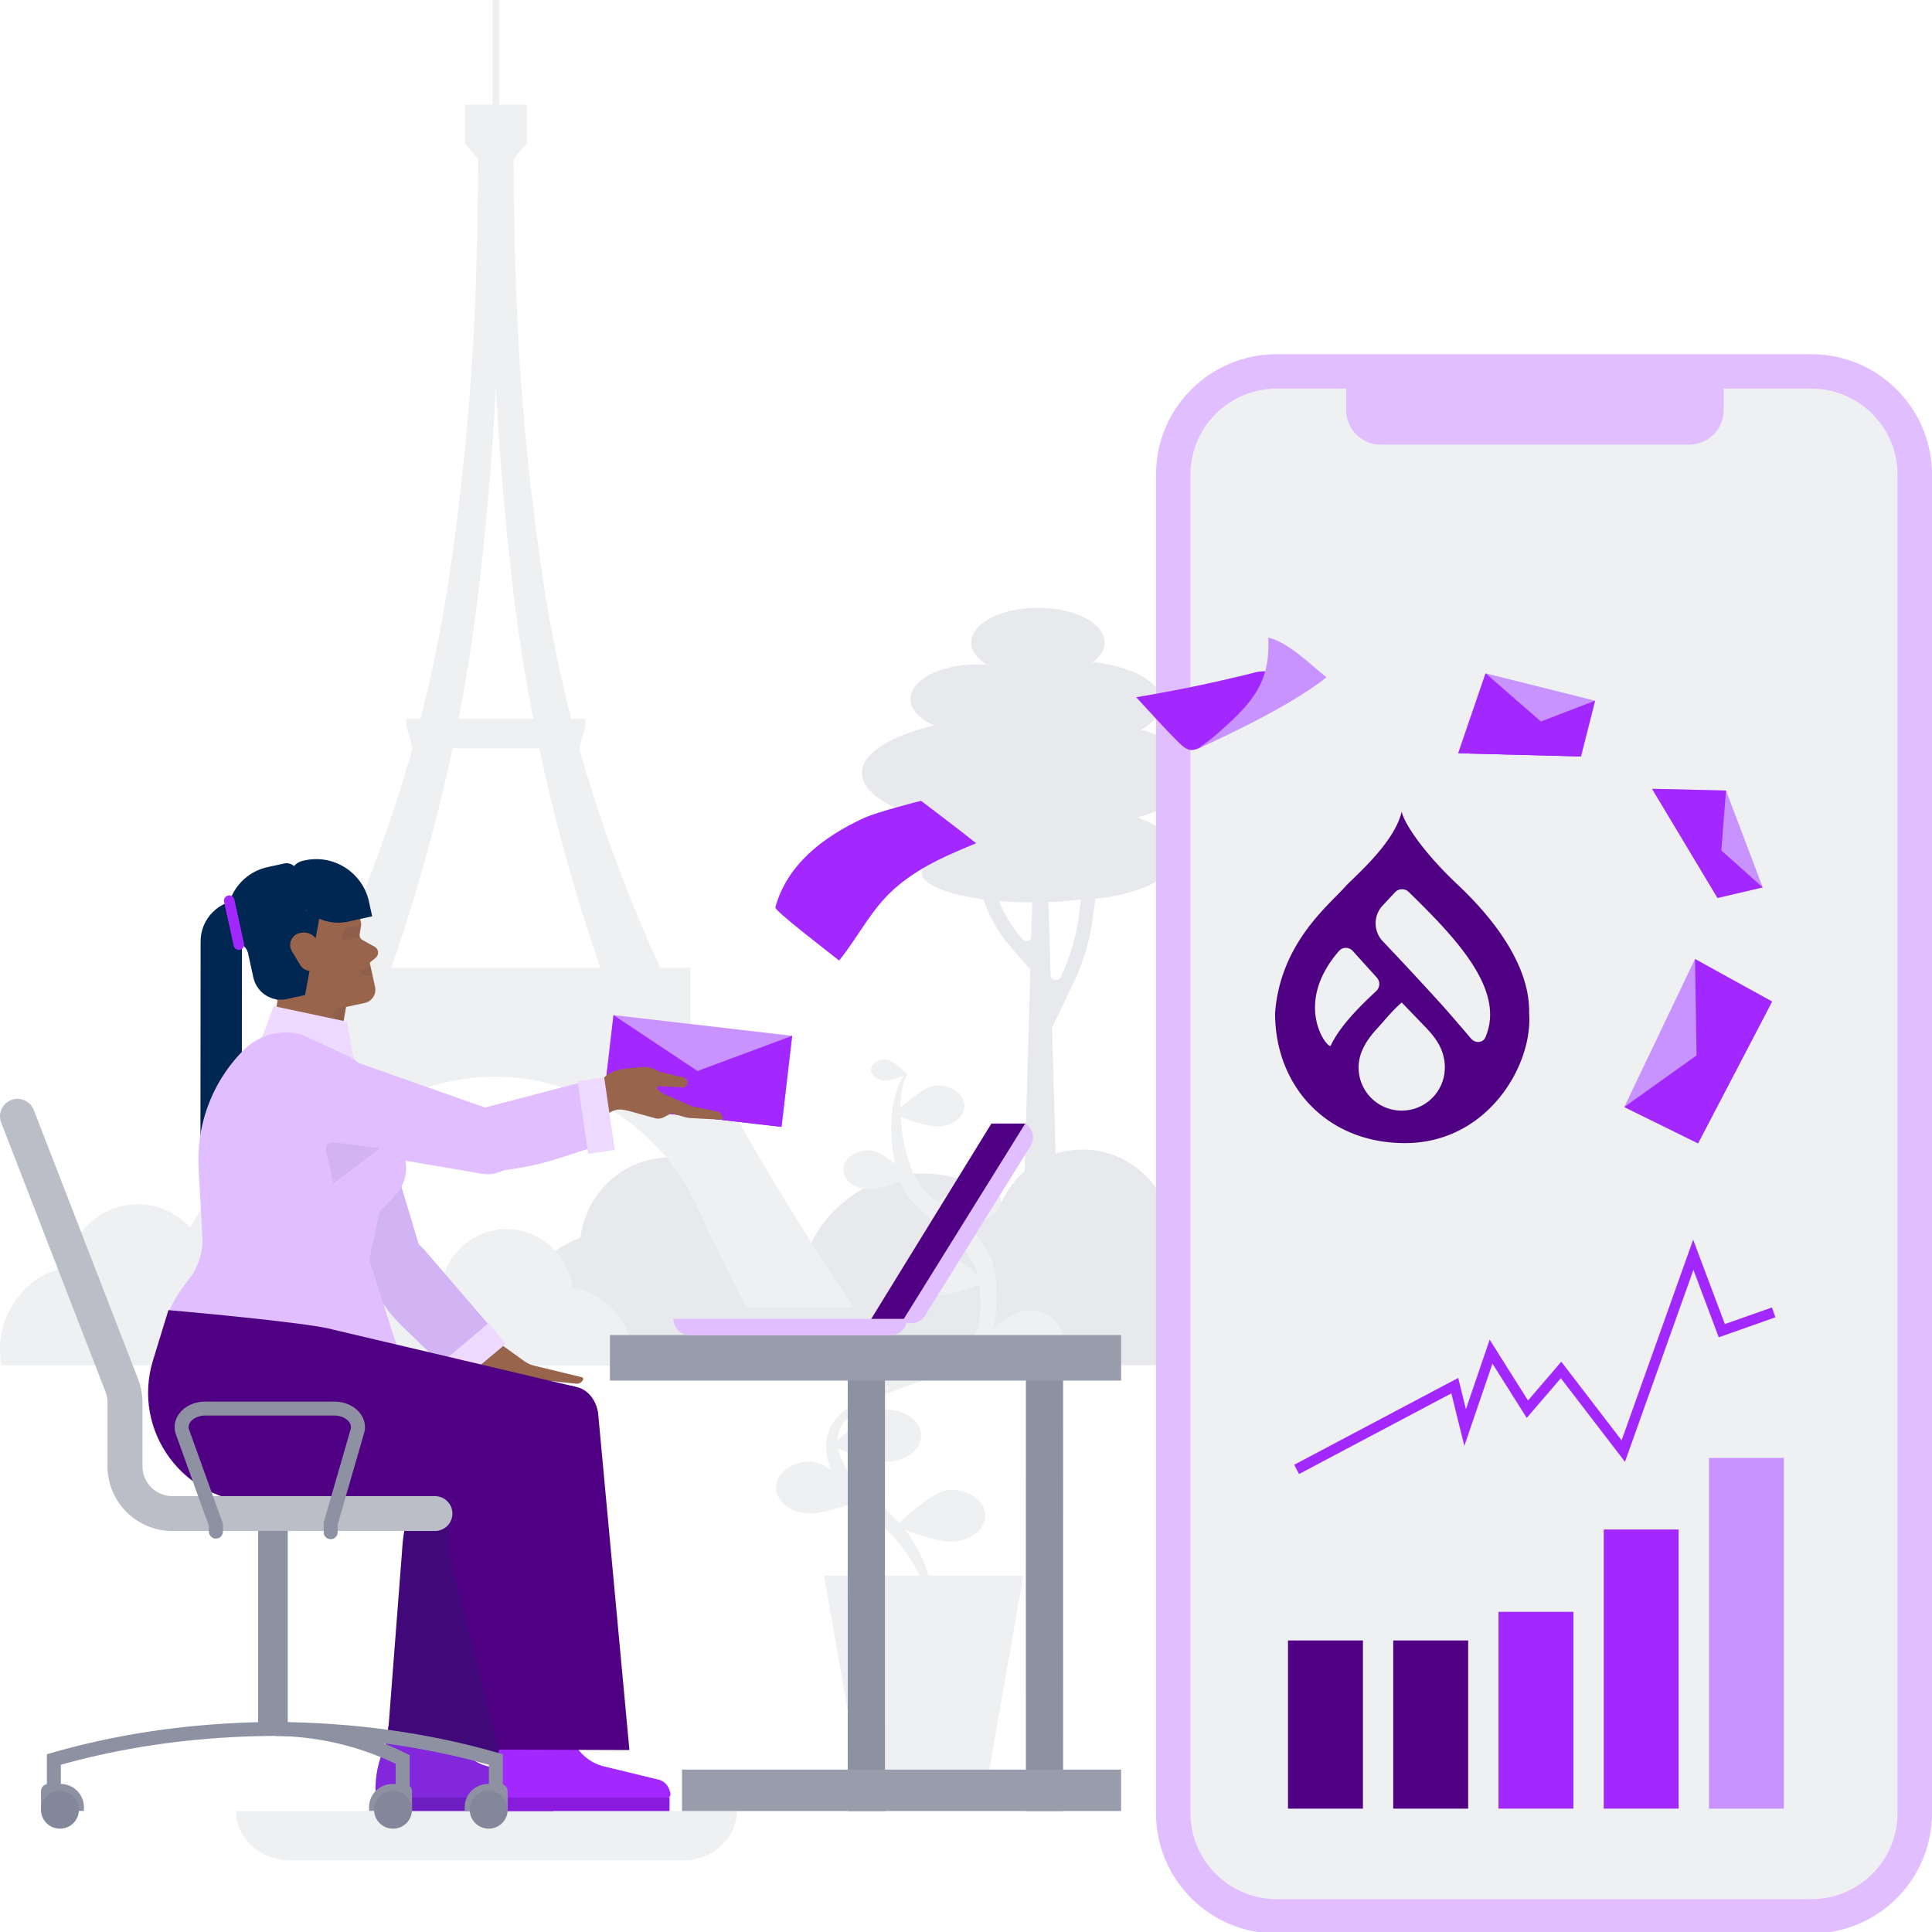 <svg xmlns="http://www.w3.org/2000/svg" width="480" height="480" viewBox="0 0 480 480" fill="none"><g clip-path="url(#a)"><path fill="#E8E9EC" d="M378.458 338.833c0 .125 0 .244-.007.364H131.014a23.175 23.175 0 0 1-2.215-9.926c0-10.13 6.463-18.712 15.401-21.697 1.367-11.268 10.764-19.989 22.163-19.989 11.159 0 20.408 8.363 22.072 19.288a24.94 24.94 0 0 1 11.548 5.518c4.359-12.161 15.783-20.836 29.196-20.836 7.442 0 14.275 2.673 19.624 7.126 3.575-7.728 11.282-13.081 20.207-13.081 11.159 0 20.414 8.363 22.072 19.288 11.69 2.197 20.563 12.605 20.667 25.157 2.513-6.127 8.439-10.428 15.349-10.428 1.056 0 2.092.106 3.096.298 1.25-8.126 8.128-14.339 16.438-14.339 8.309 0 15.194 6.227 16.437 14.365 8.757 1.641 15.389 9.476 15.389 18.892Z"/><path fill="#EFF0F2" d="M211.998 324.8c-14.967-22.673-28.732-45.318-40.5-68.752v-15.584h-7.461c-7.993-17.545-14.8-35.621-20.116-54.543l1.515-5.516v-1.817h-3.489a337.819 337.819 0 0 1-6.779-33.019c-6.618-43.153-7.359-76.444-7.577-106.012l3.305-3.928v-9.637H115.5v9.637l3.305 3.928c-.217 29.568-.958 62.859-7.577 106.012a337.819 337.819 0 0 1-6.779 33.019h-3.49v1.817l1.516 5.516c-5.316 18.922-12.123 36.998-20.116 54.543h-7.461v15.584c-11.767 23.434-25.532 46.079-40.5 68.752h26.625c5.043-10.119 9.893-20.235 14.521-30.415 10.01-16.532 27.899-26.84 47.402-26.84a55.184 55.184 0 0 1 30.22 9.023 55.985 55.985 0 0 1 20.503 24.17l3.659 8.255.263-.14c2.55 5.338 5.144 10.653 7.783 15.946h26.624v.001Zm-92.96-179.231c2.188-18.891 3.422-34.81 4.16-49.682.739 14.871 1.974 30.792 4.162 49.682a435.141 435.141 0 0 0 5.118 33.019H113.92a435.22 435.22 0 0 0 5.118-33.019Zm-6.609 40.352h21.54c4.014 18.922 9.154 36.998 15.189 54.543h-51.92c6.037-17.545 11.177-35.621 15.191-54.543Zm10.769-152.286V0v33.635Z"/><path fill="#EFF0F2" d="M122.398 0h.8v26.4h-.8V0Z"/><path fill="#EFF0F2" d="M122.398 0h1.6v26.4h-1.6V0Z"/><g fill="#E8E9EC" clip-path="url(#b)"><path d="M257.863 168.199c9.15 0 16.568-3.85 16.568-8.6 0-4.749-7.418-8.599-16.568-8.599-9.15 0-16.568 3.85-16.568 8.599 0 4.75 7.418 8.6 16.568 8.6Z"/><path d="M242.773 182.268c9.15 0 16.568-3.85 16.568-8.599 0-4.75-7.418-8.6-16.568-8.6-9.15 0-16.568 3.85-16.568 8.6 0 4.749 7.418 8.599 16.568 8.599Z"/><path d="M266.429 184.945c12.337 0 22.339-4.642 22.339-10.368 0-5.725-10.002-10.367-22.339-10.367-12.338 0-22.339 4.642-22.339 10.367 0 5.726 10.001 10.368 22.339 10.368ZM256.62 224.193c15.255 0 27.621-3.289 27.621-7.346 0-4.056-12.366-7.345-27.621-7.345-15.254 0-27.62 3.289-27.62 7.345 0 4.057 12.366 7.346 27.62 7.346Z"/><path d="M239.562 212.058c9.151 0 16.568-3.086 16.568-6.892 0-3.806-7.417-6.892-16.568-6.892-9.15 0-16.568 3.086-16.568 6.892 0 3.806 7.418 6.892 16.568 6.892Z"/><path d="M255.897 206.42c23.066 0 41.764-6.439 41.764-14.381s-18.698-14.38-41.764-14.38c-23.066 0-41.764 6.438-41.764 14.38 0 7.942 18.698 14.381 41.764 14.381Z"/><path d="M267.481 223.451c13.752 0 24.9-5.074 24.9-11.334s-11.148-11.335-24.9-11.335c-13.751 0-24.899 5.075-24.899 11.335 0 6.26 11.148 11.334 24.899 11.334Z"/><path d="m271.519 228.053 2.7-20.179-3.49-.45-2.7 20.177a50.614 50.614 0 0 1-4.523 15.161c-.586 1.225-2.455.843-2.494-.51l-.787-27.69-3.512.658-.494 17.453c-.031 1.077-1.394 1.555-2.114.742a32.686 32.686 0 0 1-7.131-13.366l-6.665-25.663-3.413.853 6.665 25.663a36.123 36.123 0 0 0 7.885 14.779l4.541 5.132-1.591 56.228c.003.966-.031 1.932-.102 2.896l-1.644 22.524a18.94 18.94 0 0 1-2.028 7.243 19.287 19.287 0 0 1-4.704 5.927L244.303 337h25.823l-2.917-5.651a37.032 37.032 0 0 1-4.118-15.935l-1.708-60.088 5.309-11.096a54.076 54.076 0 0 0 4.827-16.177Z"/></g><g clip-path="url(#c)"><path fill="#EFF0F2" d="M157.6 338.835c0 .126 0 .246-.006.366H.355A21.375 21.375 0 0 1 0 335.312c0-10.228 7.138-18.731 16.562-20.509 1.33-8.836 8.739-15.602 17.685-15.602 7.157 0 13.326 4.328 16.194 10.581 4.437-3.736 9.992-5.774 15.721-5.766 13.759 0 24.907 11.499 24.907 25.683 0 .1-.006.2-.006.3 2.506-6.167 8.416-10.502 15.308-10.502 1.06 0 2.087.107 3.088.3 1.247-8.177 8.113-14.43 16.394-14.43 8.287 0 15.16 6.266 16.393 14.457 8.733 1.651 15.354 9.535 15.354 19.011Z"/></g><path fill="#EFF0F2" d="M244.851 444.998h-30.735l-9.391-53.521h49.518l-9.392 53.521Zm-.057-68.438c0 3.557-3.832 6.441-8.56 6.441-4.728 0-13.679-3.853-13.679-3.853s8.951-9.029 13.679-9.029 8.56 2.883 8.56 6.441Zm-51.993-6.984c0 3.557 3.832 6.441 8.56 6.441 4.728 0 13.679-3.853 13.679-3.853s-8.951-9.029-13.679-9.029-8.56 2.884-8.56 6.441Zm17.495-31.166c0 3.557 3.832 6.441 8.56 6.441 4.728 0 13.679-3.853 13.679-3.853s-8.951-9.029-13.679-9.029-8.56 2.883-8.56 6.441Zm15.931-22.027c0 2.965 3.193 5.367 7.132 5.367 3.939 0 11.397-3.211 11.397-3.211s-7.458-7.522-11.397-7.522-7.132 2.402-7.132 5.366Zm-16.742-25.787c0 2.667 2.874 4.83 6.418 4.83 3.545 0 10.256-2.89 10.256-2.89s-6.711-6.769-10.256-6.769c-3.544 0-6.418 2.161-6.418 4.829Zm6.893-24.771c0 1.45 1.562 2.626 3.489 2.626 1.927 0 5.576-1.571 5.576-1.571s-3.649-3.681-5.576-3.681c-1.927 0-3.489 1.176-3.489 2.626Zm12.477 90.857c0 3.557-3.833 6.441-8.561 6.441s-13.679-3.853-13.679-3.853 8.951-9.029 13.679-9.029 8.561 2.883 8.561 6.441Zm35.068-24.713c0 3.557-3.833 6.441-8.561 6.441s-13.679-3.853-13.679-3.853 8.951-9.029 13.679-9.029 8.561 2.884 8.561 6.441Zm-15.265-33.577c0 2.816-3.033 5.098-6.775 5.098-3.742 0-10.826-3.051-10.826-3.051s7.085-7.146 10.827-7.146 6.774 2.283 6.774 5.099Zm-9.032-23.639c0 2.816-3.034 5.098-6.776 5.098s-10.825-3.051-10.825-3.051 7.084-7.145 10.826-7.145c3.742 0 6.775 2.282 6.775 5.098Z"/><path fill="#EFF0F2" d="m232.366 400.252-.734-1.8a105.78 105.78 0 0 0-2.175-4.981c-.992-2.103-2.275-4.615-4.011-7.256a34.995 34.995 0 0 0-3.028-3.932l-.436-.481c-.094-.109-.309-.315-.459-.469a22.37 22.37 0 0 0-.995-.97 57.15 57.15 0 0 0-2.122-1.874l-4.798-4.042c-1.677-1.459-3.386-3.129-4.851-5.163-.702-1.039-1.397-2.118-1.93-3.308l-.207-.442-.086-.192-.037-.105-.075-.212-.303-.848c-.212-.52-.386-1.234-.551-1.919-.344-1.363-.387-2.752-.285-4.176.214-1.414.608-2.829 1.361-4.041.74-1.2 1.633-2.287 2.679-3.148 1.022-.898 2.132-1.64 3.267-2.332 2.303-1.323 4.706-2.417 7.143-3.459 4.874-2.049 9.937-3.887 14.569-6.373 2.293-1.236 4.531-2.627 6.135-4.366.217-.204.402-.425.567-.654.153-.215.391-.464.479-.644l.267-.425.133-.212.083-.177c.107-.246.231-.432.334-.719.457-1.048.772-2.19.968-3.374.396-2.371.375-4.876.164-7.358a53.03 53.03 0 0 0-.189-1.865l-.027-.233-.006-.058c.027.22.001.027.005.06l-.022-.119-.082-.477-.164-.95c-.045-.346-.131-.574-.208-.818l-.22-.733c-.137-.49-.411-1.004-.6-1.502-1.839-3.96-5.514-6.849-9.024-9.799-1.763-1.481-3.542-2.967-5.136-4.62-.405-.398-.779-.845-1.163-1.259l-.285-.315-.071-.078-.134-.157-.029-.041-.116-.161-.462-.642-.229-.318-.239-.41-.466-.832c-.336-.569-.506-1.062-.732-1.576-.826-2.044-1.334-4.024-1.682-5.917-.389-1.886-.529-3.698-.649-5.391-.198-3.39.047-6.359.516-8.754.479-2.396 1.159-4.213 1.816-5.352.136-.295.304-.533.457-.734.221-.307.443-.613.666-.918l.349.254-.202.443-.245.536a3.382 3.382 0 0 0-.282.757c-.409 1.154-.734 2.94-.853 5.224-.108 2.289.049 5.092.565 8.238a46.98 46.98 0 0 0 1.104 4.926 27.713 27.713 0 0 0 1.908 5.091c.205.399.404.863.624 1.163l.313.51c.055.087.095.169.16.262l.248.304.501.611.125.154.032.039c-.186-.225-.033-.043-.066-.086l.067.065.268.261c.364.344.702.709 1.093 1.046 1.509 1.383 3.216 2.723 5.034 4.136 1.807 1.424 3.729 2.929 5.567 4.769 1.826 1.829 3.584 4.056 4.697 6.725.247.685.544 1.315.736 2.056l.282 1.114c.093.373.192.759.217 1.054l.131.956.065.479.016.12.023.18.004.062.018.25c.049.666.087 1.338.114 2.016.096 2.706.037 5.52-.6 8.365-.323 1.416-.787 2.845-1.494 4.199-.153.33-.406.7-.613 1.042l-.164.26-.15.2-.301.401c-.27.387-.524.598-.789.903a6.87 6.87 0 0 1-.817.792c-2.278 1.964-4.834 3.128-7.358 4.168-5.075 2.015-10.226 3.414-15.053 5.443-2.41.993-4.757 2.113-6.826 3.549-1.017.729-2.014 1.478-2.81 2.38a9.793 9.793 0 0 0-1.938 2.857c-.47 1.013-.596 2.097-.641 3.145l.072.797c.022.264.033.524.114.788.133.522.213 1.055.415 1.527.173.483.303.942.602 1.515l.385.813.096.203.048.101c-.064-.147-.003-.016-.011-.038l.026.044.202.351c.495.953 1.134 1.814 1.774 2.651 2.652 3.298 6.028 5.958 9.066 8.741.753.696 1.481 1.42 2.183 2.169.369.378.677.734.985 1.087.166.194.285.315.487.565l.461.575c1.22 1.522 2.153 3.103 2.962 4.599a36.147 36.147 0 0 1 1.97 4.308c.523 1.359.965 2.615 1.291 3.772.53 1.773.966 3.574 1.308 5.394l.325 1.927-.411.113Z"/><g clip-path="url(#d)"><path fill="#EFF0F2" d="M183.063 449.945c0 6.772-5.996 12.262-13.392 12.262H72.076c-7.396 0-13.392-5.49-13.392-12.262h124.379Z"/></g><g clip-path="url(#e)"><path fill="#EFF0F2" d="M317.179 476.109c-14.168 0-25.695-11.506-25.695-25.649V117.924c0-14.145 11.527-25.649 25.695-25.649h132.845c14.169 0 25.695 11.506 25.695 25.649V450.46c0 14.143-11.526 25.649-25.695 25.649H317.179Z"/><path fill="#E1BEFF" d="M450.026 96.55c11.807 0 21.412 9.588 21.412 21.373V450.46c0 11.785-9.605 21.373-21.412 21.373H317.181c-11.807 0-21.413-9.588-21.413-21.373V117.923c0-11.785 9.606-21.373 21.413-21.373h132.845Zm0-8.55H317.181c-16.556 0-29.978 13.397-29.978 29.923V450.46c0 16.526 13.422 29.923 29.978 29.923h132.845c16.556 0 29.977-13.397 29.977-29.923V117.923c0-16.526-13.423-29.923-29.977-29.923Z"/><path fill="#E1BEFF" d="M343.028 110.463h76.645c2.271 0 4.45-.9 6.056-2.504a8.542 8.542 0 0 0 2.509-6.045v-9.422h-93.775v9.422c0 2.267.902 4.442 2.509 6.045a8.568 8.568 0 0 0 6.056 2.504Z"/><path fill="#A328FF" d="m322.74 366.218-1.197-2.303 40.742-21.575 1.922 7.758 5.897-17.263 9.524 15.107 8.27-9.633 14.986 19.538L420.661 308l7.877 20.96 11.697-4.132.852 2.455-14.068 4.97-6.295-16.751-17.005 47.681-15.933-20.773-8.476 9.872-8.512-13.501-6.985 20.448-3.232-13.049-37.841 20.038Z"/><path fill="#500183" d="M320.002 407.567h18.613v41.784h-18.613v-41.784Zm26.146 0h18.614v41.784h-18.614v-41.784Z"/><path fill="#A328FF" d="M372.297 400.453h18.613v48.897h-18.613v-48.897Zm26.146-20.448h18.614v69.345h-18.614v-69.345Z"/><path fill="#C893FF" d="M424.588 362.225h18.613v87.127h-18.613v-87.127Z"/></g><g clip-path="url(#f)"><path fill="#8E91A2" d="m264.121 393.648.01 56.297h-9.252l-.01-56.297.01-56.811h9.252l-.01 56.811Zm-44.255-.514.01 56.811h-9.252l-.011-56.811.011-56.297h9.252l-.01 56.297Z"/><path fill="#999CAB" d="M113.869 331.696h164.672v11.311H113.869v-11.311Zm55.577 107.965h109.095v10.283H169.446v-10.283Z"/></g><g clip-path="url(#g)"><path fill="#500183" d="M216.229 328.038h8.668l30.084-48.896h-8.668l-30.084 48.896Z"/><path fill="#E1BEFF" d="M221.282 331.697h-49.919a4.078 4.078 0 0 1-2.871-1.179 4.01 4.01 0 0 1-1.189-2.849h58.04a4.015 4.015 0 0 1-1.189 2.849 4.08 4.08 0 0 1-2.872 1.179Z"/><path fill="#E1BEFF" d="m256.041 284.685-26.2 42.15a4.06 4.06 0 0 1-2.519 1.805 4.089 4.089 0 0 1-3.068-.491l30.46-49.007a4.034 4.034 0 0 1 1.821 2.499 3.992 3.992 0 0 1-.494 3.044Z"/></g><g clip-path="url(#h)"><path fill="#C893FF" d="m152.421 252.197 44.397 5.153-2.639 22.616-44.396-5.154 2.638-22.615Z"/><path fill="#A328FF" d="m194.173 279.966-44.396-5.155 47.036-17.46-2.64 22.615Z"/><path fill="#A328FF" d="m149.777 274.811 44.396 5.154-41.756-27.769-2.64 22.615Z"/><path fill="#C893FF" d="m392.792 187.933-30.511-.786 6.806-19.869 27.212 6.806-3.507 13.849Z"/><path fill="#A328FF" d="m392.792 187.932-30.511-.785 34.018-13.064-3.507 13.849Z"/><path fill="#A328FF" d="m362.281 187.147 30.511.786-23.705-20.655-6.806 19.869Z"/><path fill="#C893FF" d="m440.254 248.82-18.402 35.243-18.313-9.019 17.579-36.784 19.136 10.56Z"/><path fill="#A328FF" d="m440.257 248.823-18.402 35.243-.734-45.803 19.136 10.56Z"/><path fill="#A328FF" d="m421.854 284.065 18.402-35.243-36.715 26.224 18.313 9.019ZM192.632 225.43c2.89-10.544 11.735-17.442 21.907-22.153 3.496-1.621 14.293-4.319 14.293-4.319s10.665 8.066 13.699 10.545c-7.01 2.92-12.993 5.392-18.886 10.09-6.933 5.528-9.808 12.419-15.176 19.053-3.023-2.43-16.066-12.376-15.837-13.216Zm118.361-58.149c-9.671 2.379-18.816 4.307-28.72 5.939 2.938 3.156 5.882 6.443 8.791 9.44 4.358 4.488 4.576 4.787 9.965 1.405 7.907-4.961 15.233-10.98 23.487-15.469-1.267-.197-8.902-2.954-13.523-1.315Z"/><path fill="#C893FF" d="m410.479 195.979 16.255 27.117 11.209-2.628-9.117-24.062-18.347-.427Z"/><path fill="#A328FF" d="m410.479 195.979 16.255 27.117 2.092-26.69-18.347-.427Z"/><path fill="#A328FF" d="m426.734 223.096-16.255-27.117 27.464 24.489-11.209 2.628Z"/><path fill="#C893FF" d="M315.102 158.402c.481 11.119-3.554 16.159-14.014 25.031-.693.587-3.492 2.574-3.492 2.574s21.914-9.612 31.958-17.736c-4.09-3.252-9.374-8.638-14.452-9.869Z"/></g><g clip-path="url(#i)"><path fill="#E1BEFF" d="m102.39 318.708-1.983 1.003a7.91 7.91 0 0 1-6.078.449 7.953 7.953 0 0 1-4.602-4.004L71.12 278.678l20.871-9.62 13.053 43.445a5.256 5.256 0 0 1-2.655 6.205Z"/><path fill="#99644C" d="m125.027 334.408 5.059 3.639a9.303 9.303 0 0 0 1.754.993l1.258.543.547 3.167-9.079-.156a1.272 1.272 0 0 0-1.159.559 1.281 1.281 0 0 0-.092 1.285l2.518 5.124a1.137 1.137 0 0 1 .112.915 1.138 1.138 0 0 1-.596.702c-.254.115-1.617-.484-1.783-.708l-7.446-9.308-.675-1.112s-.939-3.029-.554-5.405l.064-.353-.504-5.567.661-4.511 5.481 7.697c.937 1.818 3.184 1.596 4.434 2.496Z"/><path fill="#99644C" d="M144.898 342.667c-.185.659-.89 1.142-1.73 1.118l-12.7-1.377-1.398-3.983 15.47 3.729a.44.44 0 0 1 .354.331.428.428 0 0 1 .005.171l-.001.011Z"/><path fill="#E1BEFF" d="m104.621 334.054 8.124 7.579 11.917-8.768-19.187-22.296-3.345-3.383c-1.595-1.321-4.173-.59-5.902.549l-2.142 1.412a7.394 7.394 0 0 0-3.098 4.355 7.413 7.413 0 0 0 .642 5.311l4.775 6.722c2.065 2.905 5.735 5.96 8.216 8.519Z"/><path fill="#002652" d="m105.473 310.568-1.45-1.466-12.03-40.044-20.872 9.62 18.606 37.478a7.907 7.907 0 0 0 1.735 2.305c.055.117.105.235.166.351l4.775 6.722c2.065 2.907 5.735 5.961 8.216 8.52l8.124 7.579 11.916-8.767-19.186-22.298Z" opacity=".07"/><path fill="#EEDAFF" d="m108.564 339.522 12.847-10.819 4.265 5.144-12.847 10.819-4.265-5.144Z"/><path fill="#A328FF" d="m137.706 445.289-.251-.722a3.772 3.772 0 0 0-2.673-2.431l-13.528-3.278a11.28 11.28 0 0 1-6.403-4.244l-3.109-4.192a3.766 3.766 0 0 0-3.025-1.523H96.411v2.628l-1.59 4.361a25.217 25.217 0 0 0-1.525 8.864l.02 2.211h19.149l.001.001h24.05a1.264 1.264 0 0 0 1.027-.53 1.26 1.26 0 0 0 .163-1.145Z"/><path fill="#8A1BDC" d="M93.295 446.615h44.243v3.331H93.295v-3.331Z"/><path fill="#500183" d="m96.303 432.041 32.285 4.631 18.202-77.679c1.075-4.621-1.966-9.192-6.635-9.973l-23.565-3.944-11.811 22.447a42.82 42.82 0 0 0-4.858 17.522l-3.618 46.996Z"/><path fill="#002652" d="M146.79 358.993c1.075-4.621-1.965-9.192-6.635-9.973l-23.565-3.944-11.811 22.447a42.83 42.83 0 0 0-4.858 17.522l-3.374 43.852h-.136v1.762l-.084 1.099-1.506 4.129a25.216 25.216 0 0 0-1.524 8.865l.016 1.862h-.018v3.331h44.243v-3.331h-.158c.34-.326.496-.831.324-1.326l-.251-.722a3.778 3.778 0 0 0-1.027-1.557 3.754 3.754 0 0 0-1.646-.873l-13.527-3.278a11.27 11.27 0 0 1-6.321-4.144l13.657 1.959 18.201-77.68Z" opacity=".2"/><path fill="#002652" d="m49.8 284.047 10.27.012.054-60.454c-5.672-.007-10.276 4.596-10.283 10.281l-.042 50.161Z"/><path fill="#99644C" d="m75.23 249.343 14.54-3.201-4.961-22.632-23.65 5.209 2.959 13.498c1.104 5.044 6.08 8.235 11.113 7.126Z"/><path fill="#99644C" d="M81.339 277.262 66.06 266.858l3.403-21.492 9.393 1.545 7.468 1.287-4.986 29.064Z"/><path fill="#99644C" d="m88.434 223.515 1.263 5.764c.046.209.052.425.016.637l-.346 2.068a1.68 1.68 0 0 0 .824 1.736l.548.311 2.443 11.148a3.358 3.358 0 0 1-1.362 3.475c-.362.252-.77.429-1.2.522l-20.656 4.46-1.46-7.063 19.93-23.058Z"/><path fill="#99644C" d="m89.325 241.304 4.002-3.345a1.676 1.676 0 0 0 .325-2.21 1.669 1.669 0 0 0-.591-.547l-5.77-3.175 2.034 9.277Z"/><path fill="#002652" d="m85.85 250.024-1.64.335a1.79 1.79 0 0 0-1.318 2.38l1.728 4.641m4.636-27.586-2.891.637a1.005 1.005 0 0 0-.63.44l-.727 1.139c-.482.755.188 1.716 1.06 1.524l3.361-.74m-.196 8.276.532.647c.292.356.717.574 1.175.607l1.573.11-.445-2.029-2.835.665Z" opacity=".07"/><path fill="#002652" d="m75.692 213.766-.49.107a3.832 3.832 0 0 0-2.95 3.077 3.848 3.848 0 0 0 .03 1.498l.35 1.596c1.384 6.312 7.611 10.306 13.91 8.919l5.925-1.305-.8-3.648c-1.59-7.251-8.741-11.838-15.975-10.244Z"/><path fill="#002652" d="m77.097 230.848-19.472 4.288-.954-4.35c-1.523-6.948 2.862-13.817 9.794-15.344l4.1-.903a2.89 2.89 0 0 1 3.441 2.207l3.091 14.102Z"/><path fill="#002652" d="m75.787 247.215-4.494.99a6.998 6.998 0 0 1-5.277-.943 7.017 7.017 0 0 1-3.066-4.407l-1.299-5.926a3.575 3.575 0 0 0-2.858-2.753 3.545 3.545 0 0 0-1.392.028l-.869.19-.79-3.605 24.086-5.304-4.041 21.73Z"/><path fill="#A328FF" d="M59.34 236.006a1.308 1.308 0 0 1-1.276-1.032l-2.397-10.929a1.314 1.314 0 0 1 1-1.555 1.313 1.313 0 0 1 1.558.992l2.395 10.929a1.316 1.316 0 0 1-.713 1.466c-.177.085-.37.129-.566.129Z"/><path fill="#99644C" d="m77.832 241.16 2.904-.64-1.612-6.035a3.773 3.773 0 0 0-1.682-2.249 3.76 3.76 0 0 0-2.767-.462l-.21.046c-2.023.446-3.008 2.752-1.936 4.526l2.072 3.426c.326.54.814.965 1.393 1.214.58.248 1.222.309 1.838.174Z"/><path fill="#EEDAFF" d="m87.967 263.628-23.176-5.097 3.214-8.564 18.233 3.874 1.729 9.787Z"/><path fill="#99644C" d="m141.791 279.227 9.127-2.351c1.141-1.029 2.679-1.442 4.143-1.114l1.45.323 6.237 1.728a2.917 2.917 0 0 0 2.167-.234l1.935-1.011 3.319.982c.756.229 1.576.232 2.369.279 1.633.097 6.677.349 6.677.349a.42.42 0 0 0 .341-.472l-.001-.01-.004-.021c-.155-.755-.689-1.4-1.522-1.565l-6.198-1.281-7.193-3.164-1.188-.973a.472.472 0 0 1 .041-.753.459.459 0 0 1 .278-.082c1.213.043 5.089.266 5.739.308.642.051 1.21-.448 1.267-1.116.001-.016.003-.03.003-.046.038-.57-.298-1.092-.818-1.269 0 0-3.048-.745-4.992-1.179a7.077 7.077 0 0 1-1.969-.729 6.128 6.128 0 0 0-3.287-.728l-3.158.287c-1.797.163-4.462.443-6.337 2.215-.986.934-5.147 2.582-5.147 2.582l-3.279 9.045Z"/><path fill="#E1BEFF" d="M60.556 260.867a38.419 38.419 0 0 0-8.714 13.43 38.493 38.493 0 0 0-2.49 15.824l.92 17.196a15.582 15.582 0 0 1-3.45 10.641l-1.05 1.393a32.416 32.416 0 0 0-6.491 20.963l.394 8.758 63.536-.75-5.717-17.319-5.73-18.053 2.526-11.923 3.81-3.942a9.972 9.972 0 0 0 2.238-10.22l-4.01-11.458-5.3-8.944a10.235 10.235 0 0 0-4.494-4.065l-11.56-5.363a14.842 14.842 0 0 0-7.722-.026 14.876 14.876 0 0 0-6.696 3.858Z"/><path fill="#E1BEFF" d="m129.355 282.883-.36 2.196a7.969 7.969 0 0 1-3.223 5.185 7.905 7.905 0 0 1-5.94 1.363l-41.17-7.042 4.557-22.568 42.703 15.056a5.25 5.25 0 0 1 2.771 2.279 5.265 5.265 0 0 1 .662 3.531Z"/><path fill="#A328FF" d="m166.512 445.289-.251-.722a3.772 3.772 0 0 0-2.674-2.431l-13.527-3.278a11.277 11.277 0 0 1-6.403-4.244l-3.109-4.192a3.766 3.766 0 0 0-3.025-1.523h-12.306v2.628l-1.59 4.361a25.2 25.2 0 0 0-1.524 8.864l.02 2.211h19.148l.001.001h24.051a1.257 1.257 0 0 0 1.246-1.083 1.266 1.266 0 0 0-.057-.592Z"/><path fill="#8A1BDC" d="M122.102 446.615h44.243v3.331h-44.243v-3.331Z"/><path fill="#500183" d="m124.007 434.682 32.369.115-7.735-83.245c-.497-4.719-4.866-8.036-9.532-7.238l-23.551 4.026-3.809 25.088a42.87 42.87 0 0 0 1.147 18.15l11.111 43.104Z"/><path fill="#500183" d="M148.146 354.711c1.426-3.855-.545-8.8-4.463-10.005l-60.862-14.354c-6.174-1.825-40.973-4.855-40.973-4.855l-3.833 12.466c-5.397 17.549 7.706 35.32 26.026 35.3l46.247-.056 31.502-6.298 6.356-12.198Z"/><path fill="#E1BEFF" d="m139.245 287.656 11.014-3.595-2.356-16.069-28.425 7.435-3.874 2.174a4.73 4.73 0 0 0-2.739 4.897l.319 2.548a7.401 7.401 0 0 0 2.536 4.707 7.367 7.367 0 0 0 5.038 1.763l8.125-1.334a69.769 69.769 0 0 0 10.362-2.526Z"/><path fill="#EEDAFF" d="m150.101 267.653 2.646 18.047-6.602.972-2.645-18.046 6.601-.973Z"/><path fill="#1D2445" d="m94.438 285.245-11.522-1.45a1.742 1.742 0 0 0-1.907 1.296c-.07.272-.075.558-.012.832L82.845 294l11.593-8.755Z" opacity=".07"/></g><path fill="#500183" fill-rule="evenodd" d="M348.26 201.602c.274 2.142 4.456 9.314 13.996 18.293 5.603 5.273 17.963 18.128 17.65 31.806.99 12.854-10.274 32.301-30.834 32.301-19.611 0-32.301-14.338-32.283-32.301 1.107-14.808 9.989-23.806 15.253-29.139 1.005-1.017 1.877-1.902 2.539-2.667.404-.405.889-.876 1.432-1.402 3.88-3.762 10.743-10.415 12.247-16.891Zm-4.774 23.413 3.091-3.32a2.396 2.396 0 0 1 3.43-.083c11.778 11.525 24.087 24.352 19.049 36.075-.625 1.455-2.534 1.563-3.562.359-2.243-2.626-5.743-6.705-7.355-8.484a969.166 969.166 0 0 0-14.6-15.722c-2.342-2.468-2.371-6.335-.053-8.825Zm-1.564 21.207c-3.765 3.519-8.897 8.457-11.304 13.557-.543 1.151-9.701-10.004 2.06-23.526.902-1.036 2.504-.998 3.424.021l5.961 6.599a2.387 2.387 0 0 1-.141 3.349Zm17.041 18.995c0 5.916-4.796 10.712-10.712 10.712-5.916 0-10.712-4.796-10.712-10.712 0-4.647 3.142-8.091 5.28-10.434v-.001c.364-.399.699-.766.985-1.101 2.661-3.132 4.447-4.615 4.447-4.615a59424.995 59424.995 0 0 0 4.979 5.159c2.671 2.746 5.733 5.893 5.733 10.992Z" clip-rule="evenodd"/><g clip-path="url(#j)"><path fill="#8E91A2" d="M64.135 379.244h7.354v51.62h-7.354v-51.62Z"/><path fill="#BBBDC7" d="M108.056 380.371H42.844c-8.893 0-16.128-7.213-16.128-16.08v-15.686a8.122 8.122 0 0 0-.55-2.945L.294 278.901a4.318 4.318 0 0 1 .08-3.313 4.336 4.336 0 0 1 2.406-2.287 4.354 4.354 0 0 1 3.323.08 4.33 4.33 0 0 1 2.293 2.399l25.871 66.759a16.72 16.72 0 0 1 1.135 6.066v15.685c0 4.092 3.338 7.42 7.441 7.42h65.212c1.152 0 2.257.456 3.071 1.268a4.322 4.322 0 0 1 .001 6.124 4.351 4.351 0 0 1-3.071 1.269Z"/><path fill="#8E91A2" d="M82.157 382.406a1.73 1.73 0 0 1-1.737-1.732v-2.412l6.698-23.168c.182-.631.053-1.245-.386-1.826-.736-.976-2.153-1.582-3.697-1.582h-32.01c-1.592 0-3.029.633-3.748 1.653-.426.604-.525 1.237-.293 1.881l8.397 23.321v1.989c0 .46-.183.9-.509 1.225a1.739 1.739 0 0 1-2.965-1.225v-1.387l-8.193-22.752c-.61-1.692-.347-3.531.72-5.044 1.381-1.957 3.845-3.124 6.591-3.124h32.011c2.653 0 5.072 1.107 6.472 2.963 1.1 1.455 1.436 3.185.949 4.868l-6.562 22.698v1.924a1.738 1.738 0 0 1-1.737 1.73ZM15.12 443.801h-3.474v-7.961l1.254-.361c17.256-4.975 35.888-7.554 55.38-7.661l.019 3.464c-18.7.103-36.584 2.513-53.18 7.167l.001 5.352Z"/><path fill="#8E91A2" d="M124.932 443.801h-3.474v-5.351c-16.597-4.654-34.48-7.064-53.18-7.167l.018-3.465c19.492.108 38.125 2.686 55.381 7.661l1.254.361v7.961h.001Z"/><path fill="#8E91A2" d="M101.788 443.801h-3.474v-5.579c-9.375-4.504-19.466-6.838-30.01-6.939l.034-3.465c11.438.11 22.37 2.726 32.49 7.776l.96.479v7.728Z"/><path fill="#8E91A2" d="M97.47 443.224h3.048c1.02 0 1.847.824 1.847 1.841v4.85H91.701l-.007-.887a5.745 5.745 0 0 1 1.675-4.101 5.778 5.778 0 0 1 4.1-1.703Zm-82.396 0h-3.048c-.49 0-.96.194-1.305.539-.347.345-.541.814-.541 1.302v4.85h10.664l.007-.887a5.747 5.747 0 0 0-1.676-4.101 5.777 5.777 0 0 0-4.1-1.703Zm106.162 0h3.048c1.02 0 1.847.824 1.847 1.841v4.85h-10.664l-.007-.887a5.738 5.738 0 0 1 1.676-4.101 5.78 5.78 0 0 1 4.1-1.703Z"/><path fill="#838799" d="M97.65 454.324a4.707 4.707 0 0 0 4.714-4.7c0-2.596-2.111-4.7-4.715-4.7a4.707 4.707 0 0 0-4.713 4.7c0 2.596 2.11 4.7 4.713 4.7ZM121.417 454.324a4.707 4.707 0 0 0 4.714-4.7c0-2.596-2.11-4.7-4.714-4.7a4.707 4.707 0 0 0-4.714 4.7c0 2.596 2.111 4.7 4.714 4.7ZM14.894 454.324a4.707 4.707 0 0 0 4.714-4.7c0-2.596-2.11-4.7-4.714-4.7a4.707 4.707 0 0 0-4.714 4.7c0 2.596 2.11 4.7 4.714 4.7Z"/></g></g><defs><clipPath id="a"><path fill="#fff" d="M0 0h480v480H0z"/></clipPath><clipPath id="b"><path fill="#fff" d="M214.043 151h83.518v186h-83.518z"/></clipPath><clipPath id="c"><path fill="#fff" d="M0 299.201h157.6v40H0z"/></clipPath><clipPath id="d"><path fill="#fff" d="M58.684 449.945h124.38v12.263H58.684z"/></clipPath><clipPath id="e"><path fill="#fff" d="M287.201 88h192.8v392.383h-192.8z"/></clipPath><clipPath id="f"><path fill="#fff" d="M151.531 331.697h127.008v118.248H151.531z"/></clipPath><clipPath id="g"><path fill="#fff" d="M167.301 279.142h89.343v52.555h-89.343z"/></clipPath><clipPath id="h"><path fill="#fff" d="M149.598 157.601h292.8v196h-292.8z"/></clipPath><clipPath id="i"><path fill="#fff" d="M36.79 213.448h142.773v236.496H36.79z"/></clipPath><clipPath id="j"><path fill="#fff" d="M0 273.01h126.131v181.314H0z"/></clipPath></defs></svg>